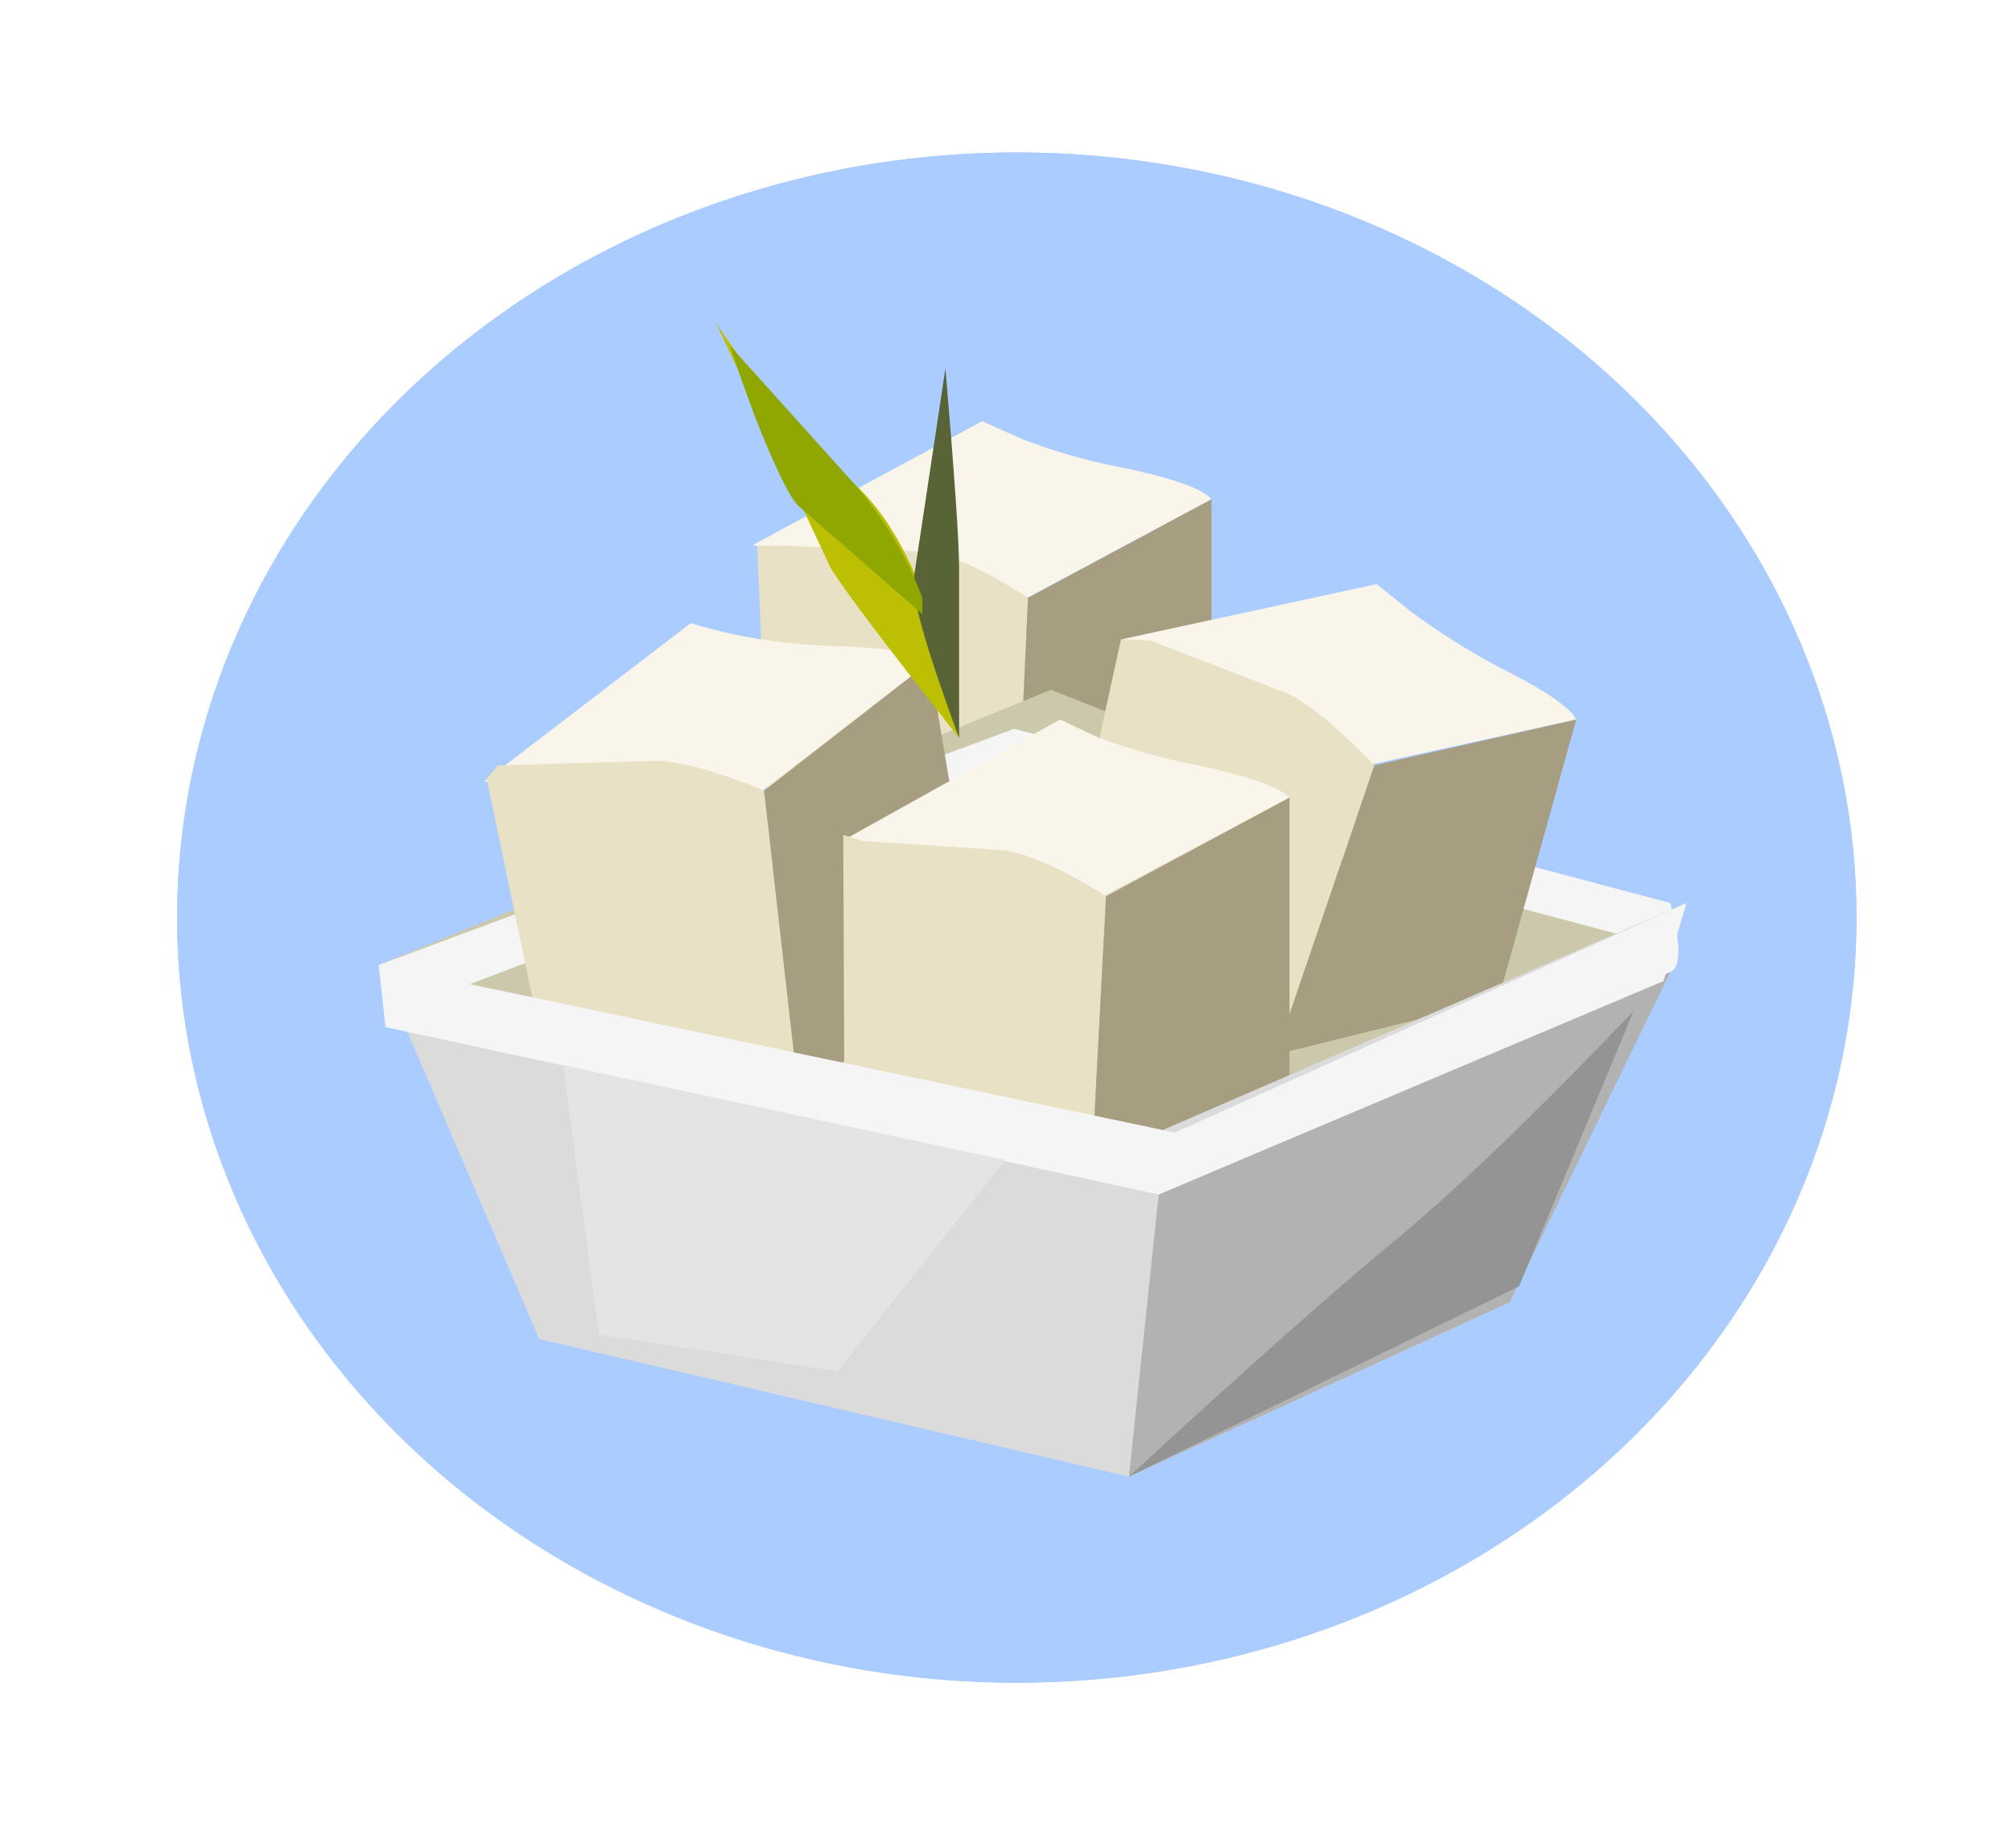 <?xml version="1.0" encoding="UTF-8" standalone="no"?>
<!-- Created with Inkscape (http://www.inkscape.org/) -->
<svg
   xmlns:svg="http://www.w3.org/2000/svg"
   xmlns="http://www.w3.org/2000/svg"
   xmlns:inkscape="http://www.inkscape.org/namespaces/inkscape"
   version="1.0"
   width="1470"
   height="1350"
   id="svg5441">
  <defs
     id="defs5443">
    <filter
       height="1.649"
       y="-0.324"
       width="1.556"
       x="-0.278"
       id="filter5425">
      <feGaussianBlur
         id="feGaussianBlur5427"
         stdDeviation="5.847"
         inkscape:collect="always" />
    </filter>
    <filter
       id="filter5437">
      <feGaussianBlur
         id="feGaussianBlur5439"
         stdDeviation="0.702"
         inkscape:collect="always" />
    </filter>
  </defs>
  <g
     transform="translate(776.319,526.569)"
     id="layer1">
    <g
       transform="translate(129.429,111.429)"
       id="g5482">
      <path
         d="M 44.394,16.529 A 25.224,21.637 0 1 1 -6.054,16.529 A 25.224,21.637 0 1 1 44.394,16.529 z"
         transform="matrix(24.321,0,0,25.833,-629.088,-394.636)"
         id="path4910"
         style="opacity:1;fill:#aaccff;fill-opacity:1;fill-rule:evenodd;stroke:none;stroke-width:5.463;stroke-linecap:round;stroke-linejoin:round;stroke-miterlimit:4;stroke-dasharray:none;stroke-opacity:1;filter:url(#filter5425)" />
      <path
         d="M 44.394,16.529 A 25.224,21.637 0 1 1 -6.054,16.529 A 25.224,21.637 0 1 1 44.394,16.529 z"
         transform="matrix(24.321,0,0,25.833,-629.088,-394.636)"
         id="path4908"
         style="opacity:1;fill:#aaccff;fill-opacity:1;fill-rule:evenodd;stroke:none;stroke-width:5.463;stroke-linecap:round;stroke-linejoin:round;stroke-miterlimit:4;stroke-dasharray:none;stroke-opacity:1;filter:url(#filter5437)" />
      <path
         d="M -355.846,-239.776 L -188.156,-330.279 L -157.998,-316.842 C -134.59,-307.965 -111.09,-301.186 -87.59,-296.777 C -49.589,-288.964 -27.245,-281.121 -20.587,-273.278 L -164.778,-196.212 C -187.092,-202.839 -217.249,-210.105 -255.25,-217.948 L -355.846,-239.776 z"
         id="path14"
         style="fill:#f9f5ea;fill-rule:evenodd" />
      <path
         d="M -331.918,-239.378 L -226.765,-234.79 C -207.764,-231.355 -183.778,-220.198 -154.685,-201.198 L -164.778,21.7 L -188.156,11.729 L -344.081,-38.615 L -352.502,-239.378 L -331.918,-239.378 z"
         id="path16"
         style="fill:#e8e1c5;fill-rule:evenodd" />
      <path
         d="M -154.685,-201.198 L -20.587,-273.278 L -20.587,-62.023 C -35.088,-50.836 -51.839,-39.679 -70.839,-28.522 C -88.776,-17.364 -119.997,-0.614 -164.778,21.7 L -154.685,-201.198 L -154.685,-201.198 z"
         id="path18"
         style="fill:#a79e81;fill-rule:evenodd" />
      <path
         d="M -243.485,-83.851 C -223.421,-89.445 -209.406,-85.523 -201.593,-72.116 C -193.75,-57.615 -202.171,-46.458 -226.765,-38.615 C -250.264,-30.771 -263.094,-35.301 -265.343,-52.052 C -266.407,-68.772 -259.172,-79.352 -243.485,-83.851 z"
         id="path20"
         style="fill:#c1aa76;fill-rule:evenodd" />
      <path
         d="M -114.404,217.876 L -629.088,66.967 L -137.934,-134.103 L 314.642,45.231 L -114.404,217.876 L -114.404,217.876 z"
         id="path30"
         style="fill:#ccc8ab;fill-rule:evenodd" />
      <path
         d="M 297.891,50.216 L -159.762,-72.116 L -600.572,95.453 L -629.088,66.967 L -164.778,-105.587 L 314.642,21.7 C 322.485,51.858 322.485,68.73 314.642,72.044 C 310.234,75.388 306.342,72.53 302.998,63.623 L 297.891,50.216 L 297.891,50.216 z"
         id="path32"
         style="fill:#f5f5f5;fill-rule:evenodd" />
      <path
         d="M -85.918,-171.04 L 100.043,-211.291 L 125.215,-191.105 C 146.495,-175.539 167.745,-162.133 188.874,-150.945 C 222.497,-134.103 241.498,-121.274 245.875,-112.367 L 84.964,-77.102 C 65.964,-89.445 39.728,-104.523 6.226,-122.46 L -85.918,-171.04 L -85.918,-171.04 z"
         id="path34"
         style="fill:#f9f5ea;fill-rule:evenodd" />
      <path
         d="M -65.226,-170.105 L 36.414,-130.759 C 53.135,-121.852 73.807,-104.523 98.401,-78.865 L 26.321,132.389 L 7.898,115.639 L -129.482,25.166 L -86.745,-171.04 L -65.226,-170.105 z"
         id="path36"
         style="fill:#e8e1c5;fill-rule:evenodd" />
      <path
         d="M 245.875,-112.367 L 188.995,92.139 L 26.321,132.389 L 98.401,-78.865 L 245.875,-112.367 z"
         id="path38"
         style="fill:#a79e81;fill-rule:evenodd" />
      <path
         d="M -20.587,10.057 C 0.663,10.057 13.006,17.9 16.319,33.466 C 19.663,47.967 8.506,55.78 -17.152,56.965 C -40.682,58.06 -51.231,50.794 -49.103,35.138 C -45.759,18.387 -36.274,10.057 -20.587,10.057 z"
         id="path40"
         style="fill:#c1aa76;fill-rule:evenodd" />
      <path
         d="M -552.022,-67.13 L -401.082,-182.775 C -368.675,-172.682 -333.502,-167.118 -295.501,-166.054 C -258.564,-164.838 -235.763,-160.947 -226.765,-154.289 L -357.488,-53.693 C -381.018,-57.037 -411.783,-59.287 -449.784,-60.351 L -552.022,-67.13 L -552.022,-67.13 z"
         id="path50"
         style="fill:#f9f5ea;fill-rule:evenodd" />
      <path
         d="M -541.929,-78.865 L -424.582,-82.209 C -405.582,-81.145 -379.954,-73.758 -347.516,-60.473 L -322.345,160.875 L -345.753,154.126 L -508.427,130.717 L -550.173,-69.103 L -541.929,-78.865 L -541.929,-78.865 z"
         id="path52"
         style="fill:#e8e1c5;fill-rule:evenodd" />
      <path
         d="M -347.516,-60.351 L -226.765,-154.289 L -191.591,55.324 C -205.028,68.73 -220.107,82.168 -236.858,95.453 C -252.514,110.045 -280.908,131.781 -322.345,160.875 L -347.516,-60.351 L -347.516,-60.351 z"
         id="path54"
         style="fill:#a79e81;fill-rule:evenodd" />
      <path
         d="M -288.931,-24.568 L -131.276,-112.367 L -102.791,-98.96 C -78.075,-90.053 -54.089,-83.273 -30.559,-78.865 C 6.226,-71.052 28.571,-63.209 36.414,-55.365 L -109.418,21.7 C -131.762,15.043 -161.312,7.807 -198.249,-0.036 L -288.931,-24.568 z"
         id="path66"
         style="fill:#f9f5ea;fill-rule:evenodd" />
      <path
         d="M -275.233,-23.593 L -171.405,-16.756 C -152.405,-13.443 -127.841,-2.286 -97.683,16.715 L -109.418,239.734 L -131.154,229.641 L -288.752,179.298 L -289.653,-28.1 L -275.233,-23.593 z"
         id="path68"
         style="fill:#e8e1c5;fill-rule:evenodd" />
      <path
         d="M -13.838,189.391 L -109.418,239.734 L -97.683,16.715 L 36.414,-55.365 L 36.414,155.889 L -13.838,189.391 L -13.838,189.391 z"
         id="path72"
         style="fill:#a79e81;fill-rule:evenodd" />
      <path
         d="M 197.325,313.365 L -80.932,440.774 L -511.771,340.209 L -629.088,66.967 L -75.947,196.049 L 326.407,21.7 L 197.325,313.365 L 197.325,313.365 z"
         id="path86"
         style="fill:#dbdbdb;fill-rule:evenodd" />
      <path
         d="M -59.196,234.627 L 314.642,72.044 L 197.325,313.365 L -80.932,440.774 L -59.196,234.627 z"
         id="path88"
         style="fill:#b2b2b2;fill-rule:evenodd" />
      <path
         d="M 326.407,21.7 L 309.656,78.702 L -59.196,234.627 L -624.102,112.325 L -629.088,66.967 L -47.431,189.391 L 326.407,21.7 L 326.407,21.7 z"
         id="path90"
         style="fill:#f5f5f5;fill-rule:evenodd" />
      <path
         d="M -468.177,336.865 L -494.392,140.074 L -171.405,209.455 L -293.859,363.709 L -468.177,336.865 L -468.177,336.865 z"
         id="path92"
         style="fill:#e4e4e4;fill-rule:evenodd" />
      <path
         d="M 287.798,100.56 L 204.074,301.721 L -80.932,440.774 C 3.977,362.523 68.821,305.066 113.48,268.129 C 158.23,231.313 216.326,175.376 287.798,100.56 L 287.798,100.56 z"
         id="path94"
         style="fill:#949494;fill-rule:evenodd" />
      <path
         d="M -205.028,-98.96 C -256.314,-163.774 -287.688,-205.119 -298.845,-223.056 L -382.69,-402.359 C -353.597,-357.7 -320.095,-318.514 -282.094,-285.043 C -245.157,-251.541 -219.499,-189.433 -205.028,-98.96 L -205.028,-98.96 z"
         id="path96"
         style="fill:#bdbf02;fill-rule:evenodd" />
      <path
         d="M -215,-368.858 C -208.342,-290.606 -205.028,-242.056 -205.028,-223.056 L -205.028,-98.96 C -227.342,-159.275 -238.499,-197.276 -238.499,-212.963 L -215,-368.858 z"
         id="path98"
         style="fill:#586436;fill-rule:evenodd" />
      <path
         d="M -372.567,-385.608 L -282.094,-285.043 C -259.78,-259.385 -243.029,-231.355 -231.872,-201.198 L -231.872,-189.433 L -322.345,-268.292 C -329.002,-274.95 -339.673,-296.777 -354.174,-333.593 C -360.832,-351.529 -367.003,-368.858 -372.567,-385.608 z"
         id="path100"
         style="fill:#90a701;fill-rule:evenodd" />
    </g>
  </g>
</svg>
